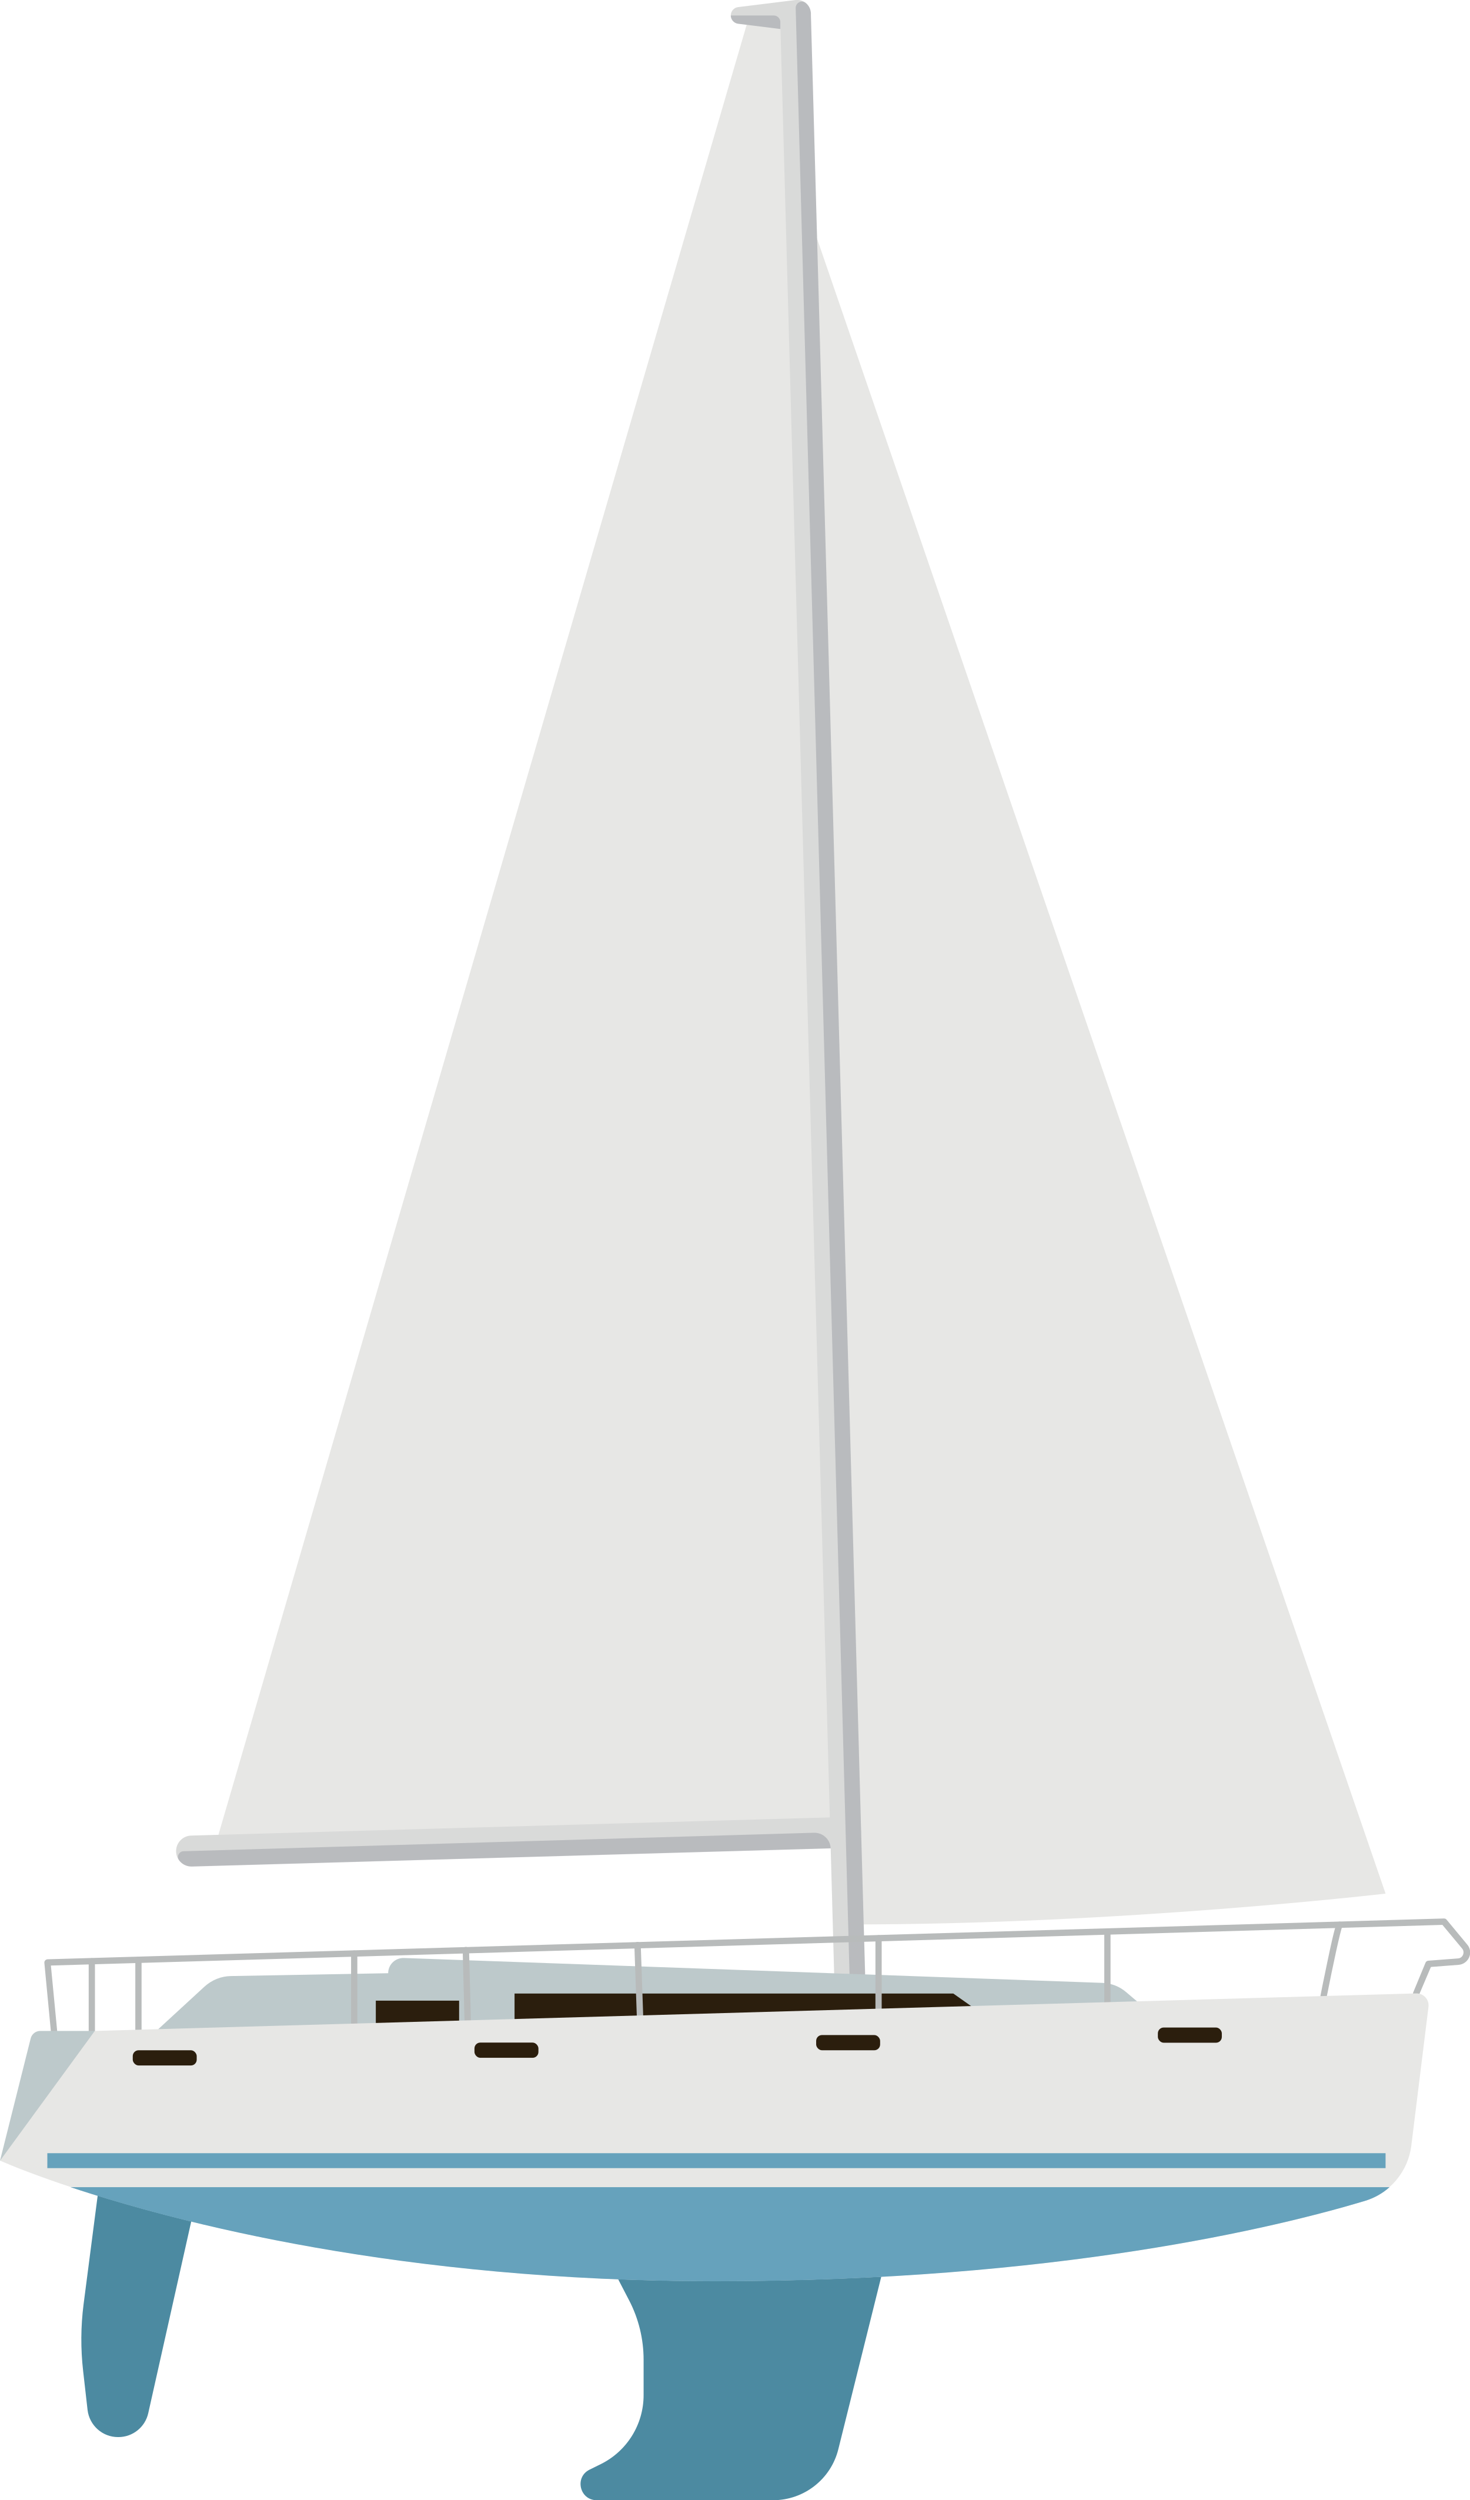 <?xml version="1.0" encoding="UTF-8"?>
<svg xmlns="http://www.w3.org/2000/svg" viewBox="0 0 103.42 175.87">
  <defs>
    <style>
      .cls-1 {
        fill: #66a2bc;
      }

      .cls-2 {
        fill: #e7e7e5;
      }

      .cls-3 {
        fill: #b8bbbb;
      }

      .cls-4 {
        fill: #bdc9cb;
      }

      .cls-5 {
        fill: #d9dad9;
      }

      .cls-6 {
        fill: #2b1e0d;
      }

      .cls-7 {
        fill: #4c8aa1;
      }

      .cls-8 {
        fill: #000d24;
        mix-blend-mode: multiply;
        opacity: .15;
      }

      .cls-9 {
        isolation: isolate;
      }
    </style>
  </defs>
  <g class="cls-9">
    <g id="Layer_2" data-name="Layer 2">
      <g id="Laag_1" data-name="Laag 1">
        <g>
          <path class="cls-7" d="m62.39,158.58l-3.41,13.7c-.52,2.11-2.42,3.59-4.59,3.59h-12.41c-1.2,0-1.58-1.62-.5-2.15l.79-.39c1.84-.91,3.01-2.79,3.01-4.85v-2.49c0-1.46-.35-2.89-1.02-4.18l-1.49-2.87,19.62-.36Z"/>
          <path class="cls-7" d="m7.19,151.99l-1.31,10.1c-.2,1.56-.21,3.14-.03,4.7l.31,2.73c.13,1.09,1.05,1.91,2.14,1.91h.03c1.01,0,1.88-.7,2.1-1.68l3.48-15.52-6.72-2.24Z"/>
          <g>
            <polygon class="cls-2" points="15.03 130.22 52.72 1.09 55.97 1.09 59.5 128.9 15.03 130.22"/>
            <path class="cls-2" d="m56.3,13.34l41.18,119.86s-18.72,2.19-37.81,2.17c-.09-3.3-3.37-122.03-3.37-122.03Z"/>
            <path class="cls-5" d="m57.05,1.06v-.13s0-.06-.01-.09c-.07-.53-.55-.9-1.07-.84l-4.04.5c-.26.03-.48.24-.51.51-.04.32.19.62.51.66l2.98.37,3.79,137.31c.02.6.52,1.07,1.12,1.06.6-.02,1.07-.52,1.06-1.12L57.05,1.06Z"/>
            <path class="cls-5" d="m13.47,131.3c-.59,0-1.07-.47-1.08-1.06-.02-.6.46-1.1,1.05-1.12l46.03-1.31c.6-.02,1.1.46,1.12,1.05.02.6-.46,1.1-1.05,1.12l-46.03,1.31s-.02,0-.03,0Z"/>
            <path class="cls-8" d="m13.47,131.3s.02,0,.03,0l44.94-1.28h0c-.02-.62-.54-1.11-1.17-1.1l-44.35,1.3c-.33,0-.52.39-.31.65.2.26.51.42.86.42Z"/>
            <path class="cls-8" d="m60.87,139.29L57.05,1.06v-.13s0-.06-.01-.09c-.03-.26-.17-.49-.36-.64-.29-.22-.71,0-.7.37l3.83,139.84c.6-.02,1.07-.52,1.06-1.12Z"/>
            <path class="cls-8" d="m51.41,1.09c0,.29.22.54.51.58l2.98.37v-.49c0-.25-.21-.46-.46-.46h-3.04Z"/>
          </g>
          <path class="cls-4" d="m11.13,142.74l3.26-3c.51-.46,1.16-.73,1.85-.74l11.07-.2h0c0-.61.5-1.09,1.11-1.07l49.13,1.75c.62.02,1.22.25,1.69.66l1.86,1.58-45.51,3.04-24.46-2.01Z"/>
          <rect class="cls-6" x="26.44" y="140.73" width="5.86" height="2.24"/>
          <polygon class="cls-6" points="67.07 140.23 36.2 140.23 36.2 143.22 71.31 143.22 67.07 140.23"/>
          <g>
            <path class="cls-3" d="m99.84,140.31c-.05.11-.18.17-.29.12-.11-.05-.17-.18-.12-.29l.86-2.08c.03-.08.11-.13.19-.14l2.1-.16c.16-.01.29-.11.35-.26.06-.15.04-.31-.06-.43l-1.39-1.67-97.9,2.86.44,4.58c.01.12-.08.23-.2.25,0,0-.01,0-.02,0-.11,0-.21-.09-.22-.2l-.46-4.82c0-.06.01-.12.06-.17.04-.05.1-.07.16-.08l98.25-2.87c.07,0,.14.03.18.08l1.46,1.76c.21.25.26.59.13.89-.13.3-.41.5-.73.53l-1.96.15"/>
            <path class="cls-3" d="m6.46,143.09c-.12,0-.22-.1-.22-.22v-4.91c0-.12.1-.22.22-.22s.22.1.22.22v4.91c0,.12-.1.22-.22.22Z"/>
            <path class="cls-3" d="m9.74,143c-.12,0-.22-.1-.22-.22v-4.92c0-.12.1-.22.22-.22s.22.1.22.22v4.92c0,.12-.1.22-.22.22Z"/>
            <path class="cls-3" d="m24.92,142.57c-.12,0-.22-.1-.22-.22v-4.93c0-.12.1-.22.22-.22s.22.1.22.22v4.93c0,.12-.1.22-.22.22Z"/>
            <path class="cls-3" d="m32.9,142.34c-.12,0-.22-.1-.22-.22l-.13-4.94c0-.12.09-.23.22-.23.12,0,.23.09.23.22l.13,4.94c0,.12-.09.23-.22.23,0,0,0,0,0,0Z"/>
            <path class="cls-3" d="m45.02,142c-.12,0-.22-.1-.22-.22l-.17-4.95c0-.12.09-.23.22-.23.12,0,.23.09.23.22l.17,4.95c0,.12-.09.23-.22.23,0,0,0,0,0,0Z"/>
            <path class="cls-3" d="m61.81,141.52c-.12,0-.22-.1-.22-.22v-4.96c0-.12.1-.22.22-.22s.22.1.22.22v4.96c0,.12-.1.22-.22.22Z"/>
            <path class="cls-3" d="m77.91,141.07c-.12,0-.22-.1-.22-.22v-4.98c0-.12.1-.22.22-.22s.22.1.22.22v4.98c0,.12-.1.22-.22.22Z"/>
            <path class="cls-3" d="m93.12,140.64s-.03,0-.04,0c-.12-.02-.2-.14-.18-.26,0-.01.24-1.23.5-2.45.53-2.53.62-2.62.69-2.69.09-.09.23-.09.32,0,.08.08.09.21.02.29-.13.28-.66,2.74-1.09,4.93-.02.11-.11.18-.22.18Z"/>
          </g>
          <path class="cls-4" d="m6.67,142.86h-3.84c-.32,0-.59.22-.67.52l-2.16,8.61,6.67-3.62v-5.5Z"/>
          <path class="cls-2" d="m0,151.99l6.67-9.13,92.97-2.64c.51-.01.92.43.86.94l-1.21,9.78c-.23,1.82-1.51,3.34-3.27,3.87-6.09,1.84-21.66,5.65-45.71,5.65-31.65,0-50.31-8.48-50.31-8.48Z"/>
          <rect class="cls-1" x="3.33" y="151.46" width="94.15" height="1.05"/>
          <rect class="cls-6" x="9.34" y="144.22" width="4.5" height="1.07" rx=".41" ry=".41"/>
          <rect class="cls-6" x="33.38" y="143.68" width="4.5" height="1.07" rx=".41" ry=".41"/>
          <rect class="cls-6" x="57.42" y="143.15" width="4.5" height="1.07" rx=".41" ry=".41"/>
          <rect class="cls-6" x="81.46" y="142.62" width="4.5" height="1.07" rx=".41" ry=".41"/>
          <path class="cls-1" d="m4.96,153.85c7.51,2.5,23.26,6.62,45.35,6.62,24.05,0,39.61-3.82,45.71-5.65.66-.2,1.25-.53,1.74-.97H4.96Z"/>
        </g>
      </g>
    </g>
  </g>
</svg>